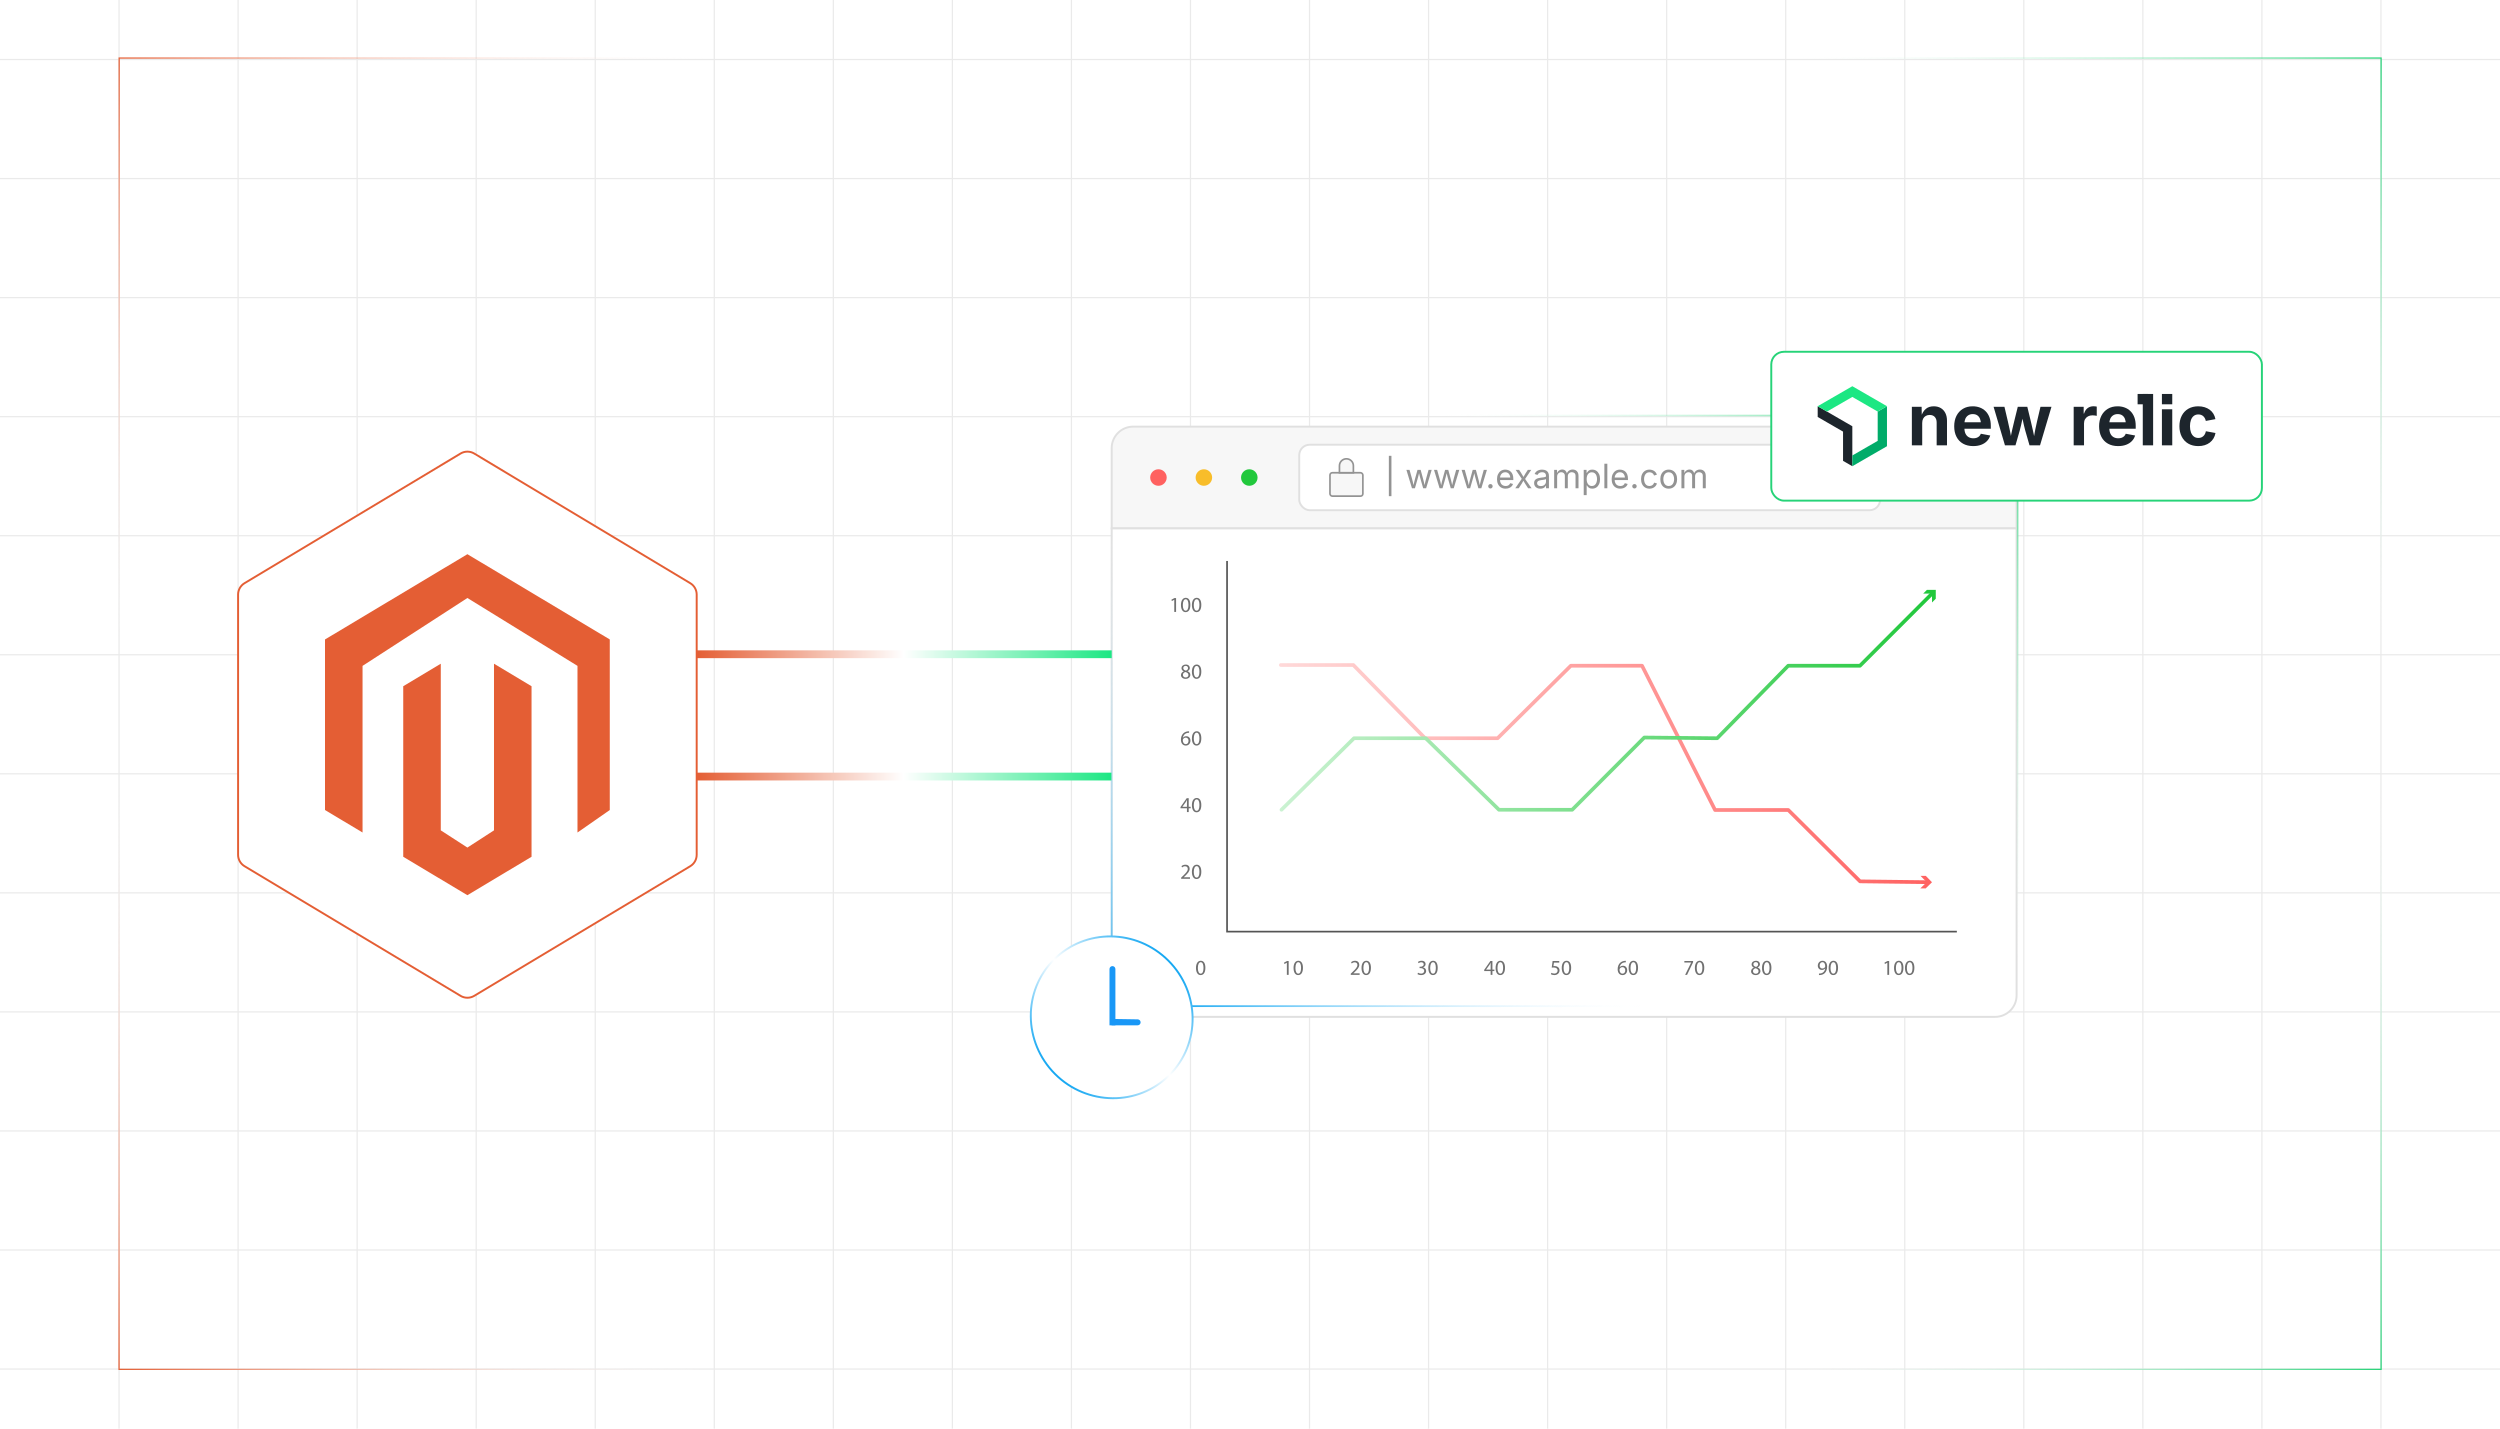 <?xml version="1.0" encoding="UTF-8"?><svg id="Layer_1" xmlns="http://www.w3.org/2000/svg" xmlns:xlink="http://www.w3.org/1999/xlink" viewBox="0 0 350 200"><defs><clipPath id="clippath"><rect x="-325" y="297.055" width="1000" height="400" fill="none" stroke-width="0"/></clipPath><clipPath id="clippath-1"><rect width="350" height="200" fill="none" stroke-width="0"/></clipPath><filter id="drop-shadow-1" filterUnits="userSpaceOnUse"><feOffset dx="0" dy="1.501"/><feGaussianBlur result="blur" stdDeviation="1.201"/><feFlood flood-color="#333" flood-opacity=".09"/><feComposite in2="blur" operator="in"/><feComposite in="SourceGraphic"/></filter><linearGradient id="linear-gradient" x1="179.06" y1="106.804" x2="270.738" y2="106.804" gradientUnits="userSpaceOnUse"><stop offset="0" stop-color="#ffd9d9"/><stop offset="1" stop-color="#ff6160"/></linearGradient><linearGradient id="linear-gradient-2" x1="179.06" y1="121.998" x2="270.738" y2="121.998" xlink:href="#linear-gradient"/><linearGradient id="linear-gradient-3" x1="179.149" y1="96.692" x2="270.827" y2="96.692" gradientUnits="userSpaceOnUse"><stop offset="0" stop-color="#cbf2d2"/><stop offset="1" stop-color="#21c83c"/></linearGradient><linearGradient id="linear-gradient-4" x1="179.149" y1="81.963" x2="270.827" y2="81.963" xlink:href="#linear-gradient-3"/><linearGradient id="linear-gradient-5" x1="140.272" y1="87.722" x2="212.42" y2="159.87" gradientUnits="userSpaceOnUse"><stop offset="0" stop-color="#fff" stop-opacity="0"/><stop offset=".531" stop-color="#14a7f2"/><stop offset="1" stop-color="#fff" stop-opacity="0"/></linearGradient><filter id="drop-shadow-2" filterUnits="userSpaceOnUse"><feOffset dx="0" dy="1.501"/><feGaussianBlur result="blur-2" stdDeviation="1.201"/><feFlood flood-color="#333" flood-opacity=".09"/><feComposite in2="blur-2" operator="in"/><feComposite in="SourceGraphic"/></filter><linearGradient id="linear-gradient-6" x1="467.317" y1="379.426" x2="490.028" y2="379.426" gradientTransform="translate(-323.035 -238.501)" gradientUnits="userSpaceOnUse"><stop offset="0" stop-color="#14a7f2"/><stop offset=".5" stop-color="#fff"/><stop offset="1" stop-color="#14a7f2"/></linearGradient><linearGradient id="linear-gradient-7" x1="386.112" y1="856.949" x2="466.239" y2="937.076" gradientTransform="translate(686.997 974.599) rotate(-180)" gradientUnits="userSpaceOnUse"><stop offset="0" stop-color="#fff" stop-opacity="0"/><stop offset=".531" stop-color="#26d378"/><stop offset="1" stop-color="#fff" stop-opacity="0"/></linearGradient><filter id="drop-shadow-3" filterUnits="userSpaceOnUse"><feOffset dx="0" dy="1.501"/><feGaussianBlur result="blur-3" stdDeviation="1.201"/><feFlood flood-color="#333" flood-opacity=".09"/><feComposite in2="blur-3" operator="in"/><feComposite in="SourceGraphic"/></filter><filter id="drop-shadow-4" filterUnits="userSpaceOnUse"><feOffset dx="0" dy="1.821"/><feGaussianBlur result="blur-4" stdDeviation="1.457"/><feFlood flood-color="#333" flood-opacity=".09"/><feComposite in2="blur-4" operator="in"/><feComposite in="SourceGraphic"/></filter><linearGradient id="linear-gradient-8" x1="97.536" y1="91.595" x2="155.638" y2="91.595" gradientUnits="userSpaceOnUse"><stop offset="0" stop-color="#e45e34"/><stop offset=".499" stop-color="#fff"/><stop offset="1" stop-color="#1ce783"/></linearGradient><linearGradient id="linear-gradient-9" x1="97.497" y1="108.718" x2="155.599" y2="108.718" xlink:href="#linear-gradient-8"/><linearGradient id="linear-gradient-10" x1="-4.232" y1="129.188" x2="79.189" y2="212.609" gradientUnits="userSpaceOnUse"><stop offset="0" stop-color="#fff" stop-opacity="0"/><stop offset=".5" stop-color="#e45e34"/><stop offset="1" stop-color="#fff" stop-opacity="0"/></linearGradient><linearGradient id="linear-gradient-11" x1="-564.693" y1="156.047" x2="-481.272" y2="239.468" gradientTransform="translate(235.253 551.919) rotate(90)" xlink:href="#linear-gradient-10"/><linearGradient id="linear-gradient-12" x1="256.845" y1="1018.7" x2="340.266" y2="1102.121" gradientTransform="translate(611.099 1089.348) rotate(-180)" gradientUnits="userSpaceOnUse"><stop offset="0" stop-color="#fff" stop-opacity="0"/><stop offset=".5" stop-color="#26d378"/><stop offset="1" stop-color="#fff" stop-opacity="0"/></linearGradient><linearGradient id="linear-gradient-13" x1="570.735" y1="171.147" x2="654.156" y2="254.568" gradientTransform="translate(99.686 783.344) rotate(-90)" xlink:href="#linear-gradient-12"/></defs><g clip-path="url(#clippath)"><line x1="-325" y1="187.531" x2="675" y2="187.531" fill="none" stroke="#eaeaea" stroke-miterlimit="10" stroke-width=".5"/><line x1="-325" y1="139.912" x2="675" y2="139.912" fill="none" stroke="#eaeaea" stroke-miterlimit="10" stroke-width=".5"/><line x1="-325" y1="92.293" x2="675" y2="92.293" fill="none" stroke="#eaeaea" stroke-miterlimit="10" stroke-width=".5"/><line x1="-325" y1="44.674" x2="675" y2="44.674" fill="none" stroke="#eaeaea" stroke-miterlimit="10" stroke-width=".5"/><line x1="341.667" y1="-2.945" x2="341.667" y2="997.055" fill="none" stroke="#eaeaea" stroke-miterlimit="10" stroke-width=".5"/><line x1="294.048" y1="-2.945" x2="294.048" y2="997.055" fill="none" stroke="#eaeaea" stroke-miterlimit="10" stroke-width=".5"/><line x1="246.429" y1="-2.945" x2="246.429" y2="997.055" fill="none" stroke="#eaeaea" stroke-miterlimit="10" stroke-width=".5"/><line x1="198.81" y1="-2.945" x2="198.81" y2="997.055" fill="none" stroke="#eaeaea" stroke-miterlimit="10" stroke-width=".5"/><line x1="151.19" y1="-2.945" x2="151.19" y2="997.055" fill="none" stroke="#eaeaea" stroke-miterlimit="10" stroke-width=".5"/><line x1="103.571" y1="-2.945" x2="103.571" y2="997.055" fill="none" stroke="#eaeaea" stroke-miterlimit="10" stroke-width=".5"/><line x1="55.952" y1="-2.945" x2="55.952" y2="997.055" fill="none" stroke="#eaeaea" stroke-miterlimit="10" stroke-width=".5"/><line x1="8.333" y1="-2.945" x2="8.333" y2="997.055" fill="none" stroke="#eaeaea" stroke-miterlimit="10" stroke-width=".5"/></g><g clip-path="url(#clippath-1)"><line y1="191.667" x2="350" y2="191.667" fill="none" stroke="#eaeaea" stroke-miterlimit="10" stroke-width=".175"/><line y1="175" x2="350" y2="175" fill="none" stroke="#eaeaea" stroke-miterlimit="10" stroke-width=".175"/><line y1="158.333" x2="350" y2="158.333" fill="none" stroke="#eaeaea" stroke-miterlimit="10" stroke-width=".175"/><line y1="141.667" x2="350" y2="141.667" fill="none" stroke="#eaeaea" stroke-miterlimit="10" stroke-width=".175"/><line y1="125" x2="350" y2="125" fill="none" stroke="#eaeaea" stroke-miterlimit="10" stroke-width=".175"/><line y1="108.333" x2="350" y2="108.333" fill="none" stroke="#eaeaea" stroke-miterlimit="10" stroke-width=".175"/><line y1="91.667" x2="350" y2="91.667" fill="none" stroke="#eaeaea" stroke-miterlimit="10" stroke-width=".175"/><line y1="75" x2="350" y2="75" fill="none" stroke="#eaeaea" stroke-miterlimit="10" stroke-width=".175"/><line y1="58.333" x2="350" y2="58.333" fill="none" stroke="#eaeaea" stroke-miterlimit="10" stroke-width=".175"/><line y1="41.667" x2="350" y2="41.667" fill="none" stroke="#eaeaea" stroke-miterlimit="10" stroke-width=".175"/><line y1="25" x2="350" y2="25" fill="none" stroke="#eaeaea" stroke-miterlimit="10" stroke-width=".175"/><line y1="8.333" x2="350" y2="8.333" fill="none" stroke="#eaeaea" stroke-miterlimit="10" stroke-width=".175"/><line x1="333.333" y1="-75" x2="333.333" y2="275" fill="none" stroke="#eaeaea" stroke-miterlimit="10" stroke-width=".175"/><line x1="316.667" y1="-75" x2="316.667" y2="275" fill="none" stroke="#eaeaea" stroke-miterlimit="10" stroke-width=".175"/><line x1="300" y1="-75" x2="300" y2="275" fill="none" stroke="#eaeaea" stroke-miterlimit="10" stroke-width=".175"/><line x1="283.333" y1="-75" x2="283.333" y2="275" fill="none" stroke="#eaeaea" stroke-miterlimit="10" stroke-width=".175"/><line x1="266.667" y1="-75" x2="266.667" y2="275" fill="none" stroke="#eaeaea" stroke-miterlimit="10" stroke-width=".175"/><line x1="250" y1="-75" x2="250" y2="275" fill="none" stroke="#eaeaea" stroke-miterlimit="10" stroke-width=".175"/><line x1="233.333" y1="-75" x2="233.333" y2="275" fill="none" stroke="#eaeaea" stroke-miterlimit="10" stroke-width=".175"/><line x1="216.667" y1="-75" x2="216.667" y2="275" fill="none" stroke="#eaeaea" stroke-miterlimit="10" stroke-width=".175"/><line x1="200" y1="-75" x2="200" y2="275" fill="none" stroke="#eaeaea" stroke-miterlimit="10" stroke-width=".175"/><line x1="183.333" y1="-75" x2="183.333" y2="275" fill="none" stroke="#eaeaea" stroke-miterlimit="10" stroke-width=".175"/><line x1="166.667" y1="-75" x2="166.667" y2="275" fill="none" stroke="#eaeaea" stroke-miterlimit="10" stroke-width=".175"/><line x1="150" y1="-75" x2="150" y2="275" fill="none" stroke="#eaeaea" stroke-miterlimit="10" stroke-width=".175"/><line x1="133.333" y1="-75" x2="133.333" y2="275" fill="none" stroke="#eaeaea" stroke-miterlimit="10" stroke-width=".175"/><line x1="116.667" y1="-75" x2="116.667" y2="275" fill="none" stroke="#eaeaea" stroke-miterlimit="10" stroke-width=".175"/><line x1="100" y1="-75" x2="100" y2="275" fill="none" stroke="#eaeaea" stroke-miterlimit="10" stroke-width=".175"/><line x1="83.333" y1="-75" x2="83.333" y2="275" fill="none" stroke="#eaeaea" stroke-miterlimit="10" stroke-width=".175"/><line x1="66.667" y1="-75" x2="66.667" y2="275" fill="none" stroke="#eaeaea" stroke-miterlimit="10" stroke-width=".175"/><line x1="50" y1="-75" x2="50" y2="275" fill="none" stroke="#eaeaea" stroke-miterlimit="10" stroke-width=".175"/><line x1="33.333" y1="-75" x2="33.333" y2="275" fill="none" stroke="#eaeaea" stroke-miterlimit="10" stroke-width=".175"/><line x1="16.667" y1="-75" x2="16.667" y2="275" fill="none" stroke="#eaeaea" stroke-miterlimit="10" stroke-width=".175"/></g><g filter="url(#drop-shadow-1)"><path d="M282.322,61.237c0-1.662-1.348-3.01-3.01-3.01h-120.665c-1.662,0-3.01,1.347-3.01,3.01v11.243h126.685v-11.243Z" fill="#f7f7f7" stroke="#e0e0e0" stroke-miterlimit="10" stroke-width=".273"/><path d="M155.638,72.479v65.371c0,1.662,1.347,3.01,3.01,3.01h120.665c1.662,0,3.01-1.347,3.01-3.01v-65.371h-126.685Z" fill="#fff" stroke="#e0e0e0" stroke-miterlimit="10" stroke-width=".273"/><circle cx="162.182" cy="65.353" r="1.156" fill="#ff6160" stroke-width="0"/><circle cx="168.543" cy="65.353" r="1.156" fill="#f8bd2a" stroke-width="0"/><circle cx="174.903" cy="65.353" r="1.156" fill="#21c83c" stroke-width="0"/><rect x="181.891" y="60.76" width="81.322" height="9.169" rx="1.469" ry="1.469" fill="#fff" stroke="#e0e0e0" stroke-miterlimit="10" stroke-width=".273"/><path d="M194.8,62.313v5.65h-.361v-5.65h.361Z" fill="#939393" stroke-width="0"/><path d="M197.676,66.856l-.782-2.578h.44l.314,1.125c.043.154.089.328.138.522.05.195.098.415.146.661h-.071c.046-.235.093-.45.141-.646s.094-.375.139-.538l.309-1.125h.442l.305,1.125c.043.159.088.335.135.529.047.195.094.413.14.654h-.073c.049-.238.098-.455.146-.649.048-.194.095-.373.139-.534l.314-1.125h.44l-.782,2.578h-.413l-.334-1.167c-.034-.118-.067-.239-.1-.362s-.063-.249-.094-.378c-.031-.129-.062-.261-.095-.395h.092c-.03.132-.062.264-.093.394-.032.13-.063.257-.096.381-.033.125-.065.245-.1.36l-.334,1.167h-.413Z" fill="#939393" stroke-width="0"/><path d="M201.541,66.856l-.782-2.578h.44l.314,1.125c.043.154.089.328.138.522.05.195.098.415.146.661h-.071c.046-.235.093-.45.141-.646s.094-.375.139-.538l.309-1.125h.442l.305,1.125c.043.159.088.335.135.529.047.195.094.413.14.654h-.073c.049-.238.098-.455.146-.649.048-.194.095-.373.139-.534l.314-1.125h.44l-.782,2.578h-.413l-.334-1.167c-.034-.118-.067-.239-.1-.362s-.063-.249-.094-.378c-.031-.129-.062-.261-.095-.395h.092c-.03.132-.062.264-.093.394-.032.13-.063.257-.096.381-.033.125-.065.245-.1.36l-.334,1.167h-.413Z" fill="#939393" stroke-width="0"/><path d="M205.406,66.856l-.782-2.578h.44l.314,1.125c.043.154.089.328.138.522.05.195.098.415.146.661h-.071c.046-.235.093-.45.141-.646s.094-.375.139-.538l.309-1.125h.442l.305,1.125c.043.159.088.335.135.529.047.195.094.413.14.654h-.073c.049-.238.098-.455.146-.649.048-.194.095-.373.139-.534l.314-1.125h.44l-.782,2.578h-.413l-.334-1.167c-.034-.118-.067-.239-.1-.362s-.063-.249-.094-.378c-.031-.129-.062-.261-.095-.395h.092c-.03.132-.062.264-.093.394-.032.13-.063.257-.096.381-.033.125-.065.245-.1.36l-.334,1.167h-.413Z" fill="#939393" stroke-width="0"/><path d="M208.661,66.886c-.087,0-.16-.03-.221-.091-.061-.061-.091-.134-.091-.22,0-.086.03-.16.091-.22.061-.061.134-.091.221-.091.086,0,.159.03.22.091.061.061.091.134.091.22,0,.086-.03.159-.091.22-.061.061-.134.091-.22.091Z" fill="#939393" stroke-width="0"/><path d="M210.789,66.912c-.249,0-.464-.055-.645-.166-.181-.11-.319-.265-.417-.463s-.146-.43-.146-.694c0-.264.047-.497.143-.699.096-.201.23-.359.404-.473.175-.114.379-.17.612-.17.138,0,.272.022.405.068s.254.118.362.219c.108.101.194.233.259.397s.098.366.098.604v.173h-2.002v-.351h1.777l-.193.129c0-.169-.026-.32-.079-.451-.054-.131-.132-.234-.236-.309-.105-.074-.235-.112-.391-.112s-.288.038-.398.114-.195.175-.254.297c-.059.123-.088.253-.088.394v.233c0,.19.033.352.1.485.066.133.158.233.278.302.118.069.257.103.413.103.102,0,.194-.015.277-.044s.154-.073.214-.133c.061-.059.106-.132.139-.22l.401.111c-.04.129-.107.243-.203.341-.095.099-.213.175-.354.23-.141.056-.3.083-.477.083Z" fill="#939393" stroke-width="0"/><path d="M212.138,66.856l1.018-1.483-.002.318-.962-1.414h.484l.32.5c.083.129.155.25.216.362s.123.221.188.325h-.217c.066-.104.127-.213.182-.325s.124-.233.208-.362l.328-.5h.475l-.966,1.432v-.307l1.008,1.453h-.482l-.378-.579c-.082-.126-.152-.244-.211-.352-.06-.108-.12-.212-.184-.312h.219c-.062.1-.121.204-.175.312s-.122.226-.205.352l-.383.579h-.48Z" fill="#939393" stroke-width="0"/><path d="M215.652,66.917c-.163,0-.311-.031-.443-.092-.134-.062-.239-.151-.317-.27-.078-.118-.117-.262-.117-.431,0-.147.028-.268.087-.36s.137-.165.234-.218.206-.093.324-.119c.118-.026.237-.047.357-.062.153-.02.279-.035.376-.046s.168-.029.216-.056c.047-.026.07-.07.07-.134v-.014c0-.107-.021-.199-.061-.273-.04-.074-.1-.132-.18-.171-.08-.04-.18-.06-.3-.06-.123,0-.229.019-.316.058-.087.039-.158.086-.213.144s-.096.117-.123.176l-.399-.131c.066-.157.155-.279.268-.368s.236-.151.371-.188c.136-.037.27-.055.401-.055.086,0,.185.01.294.031.11.021.216.062.318.124s.187.152.254.273c.066.121.101.282.101.483v1.7h-.408v-.351h-.028c-.029.06-.076.122-.141.186-.064.064-.148.117-.251.161-.104.043-.228.064-.374.064ZM215.724,66.55c.154,0,.284-.03.391-.09.105-.06.187-.138.242-.234.055-.096.083-.196.083-.301v-.357c-.018.02-.055.038-.111.054s-.122.03-.194.042c-.073.012-.145.023-.213.031s-.122.015-.162.02c-.1.012-.193.034-.28.063s-.156.074-.209.131c-.052.058-.078.136-.078.234,0,.089.023.164.069.224s.109.105.188.136c.08.031.172.046.274.046Z" fill="#939393" stroke-width="0"/><path d="M217.583,66.856v-2.578h.403l.003.576h-.032c.035-.14.091-.255.167-.347.076-.092.165-.161.268-.207.103-.046.209-.069.319-.069.188,0,.339.058.455.173.116.116.191.267.226.455h-.056c.03-.129.087-.241.168-.334.082-.094.181-.166.297-.217s.242-.076.379-.076c.149,0,.285.032.408.097.123.064.221.162.294.292.073.131.109.296.109.496v1.739h-.415v-1.728c0-.186-.052-.319-.156-.399-.104-.08-.227-.12-.364-.12-.115,0-.215.024-.299.073-.084.048-.148.115-.194.199-.045.084-.067.182-.067.291v1.684h-.415v-1.769c0-.143-.048-.258-.144-.346-.095-.088-.216-.131-.361-.131-.101,0-.194.023-.283.07-.088.047-.159.116-.213.208s-.081.207-.081.344v1.624h-.415Z" fill="#939393" stroke-width="0"/><path d="M221.72,67.82v-3.542h.401v.413h.046c.029-.046.07-.104.122-.174.053-.07.128-.132.227-.188.099-.056.231-.083.398-.083.216,0,.405.054.569.161.163.108.292.261.385.46.093.199.14.435.14.707,0,.273-.046.51-.139.71-.092.2-.22.354-.384.463s-.354.164-.568.164c-.163,0-.295-.028-.395-.084s-.177-.12-.23-.191-.096-.131-.125-.179h-.032v1.363h-.415ZM222.854,66.541c.161,0,.296-.043.404-.13s.19-.204.245-.351c.055-.146.082-.31.082-.49,0-.179-.027-.339-.081-.483-.054-.144-.135-.258-.243-.342s-.244-.127-.407-.127c-.158,0-.291.04-.399.12-.107.08-.188.191-.243.333s-.082.309-.082.5c0,.19.028.359.083.505.056.146.138.26.246.342.108.083.24.124.396.124Z" fill="#939393" stroke-width="0"/><path d="M225.027,63.42v3.436h-.415v-3.436h.415Z" fill="#939393" stroke-width="0"/><path d="M226.84,66.912c-.249,0-.464-.055-.645-.166-.181-.11-.319-.265-.417-.463s-.146-.43-.146-.694c0-.264.047-.497.143-.699.096-.201.23-.359.404-.473.175-.114.379-.17.612-.17.138,0,.272.022.405.068s.254.118.362.219c.108.101.194.233.259.397s.098.366.098.604v.173h-2.002v-.351h1.777l-.193.129c0-.169-.026-.32-.079-.451-.054-.131-.132-.234-.236-.309-.105-.074-.235-.112-.391-.112s-.288.038-.398.114-.195.175-.254.297c-.059.123-.088.253-.088.394v.233c0,.19.033.352.1.485.066.133.158.233.278.302.118.069.257.103.413.103.102,0,.194-.015.277-.044s.154-.073.214-.133c.061-.059.106-.132.139-.22l.401.111c-.04.129-.107.243-.203.341-.095.099-.213.175-.354.23-.141.056-.3.083-.477.083Z" fill="#939393" stroke-width="0"/><path d="M228.826,66.886c-.087,0-.16-.03-.221-.091-.061-.061-.091-.134-.091-.22,0-.086.03-.16.091-.22.061-.061.134-.091.221-.091.086,0,.159.03.22.091.061.061.091.134.091.22,0,.086-.03.159-.091.22-.061.061-.134.091-.22.091Z" fill="#939393" stroke-width="0"/><path d="M230.92,66.912c-.234,0-.438-.055-.615-.166-.176-.11-.313-.266-.411-.466-.099-.2-.147-.432-.147-.696,0-.269.049-.504.147-.705.098-.201.235-.356.411-.467.177-.111.381-.166.615-.166.124,0,.242.016.353.048s.212.079.303.139c.092.061.171.136.237.224.065.088.116.188.151.301l-.398.113c-.019-.066-.047-.126-.086-.182-.038-.055-.085-.103-.139-.144-.055-.041-.117-.072-.188-.095-.07-.022-.148-.033-.232-.033-.173,0-.314.045-.425.135s-.193.208-.247.354-.08.305-.08.478c0,.169.026.326.08.472.054.145.137.262.247.352s.252.134.425.134c.086,0,.165-.012.237-.035s.137-.056.192-.098c.056-.042.104-.092.142-.151.039-.059.067-.122.086-.191l.396.113c-.034.116-.084.218-.151.308-.066.09-.146.167-.238.23-.093.064-.194.112-.307.146-.112.033-.231.049-.357.049Z" fill="#939393" stroke-width="0"/><path d="M233.618,66.912c-.234,0-.438-.055-.615-.166-.176-.11-.313-.266-.411-.466-.099-.2-.147-.432-.147-.696,0-.269.049-.504.147-.705.098-.201.235-.356.411-.467.177-.111.381-.166.615-.166s.44.055.617.166c.178.11.314.266.413.467s.147.436.147.705c0,.264-.049.497-.147.696-.099.2-.235.355-.413.466-.177.111-.383.166-.617.166ZM233.618,66.541c.174,0,.316-.044.429-.134s.195-.207.249-.352c.054-.146.081-.303.081-.472,0-.171-.027-.33-.081-.476-.054-.147-.137-.266-.249-.355s-.255-.135-.429-.135c-.173,0-.314.045-.425.135s-.193.208-.247.354-.08.305-.08.478c0,.169.026.326.08.472.054.145.137.262.247.352s.252.134.425.134Z" fill="#939393" stroke-width="0"/><path d="M235.4,66.856v-2.578h.403l.003.576h-.032c.035-.14.091-.255.167-.347.076-.092.165-.161.268-.207.103-.046.209-.069.319-.069.188,0,.339.058.455.173.116.116.191.267.226.455h-.056c.03-.129.087-.241.168-.334.082-.094.181-.166.297-.217s.242-.076.379-.076c.149,0,.285.032.408.097.123.064.221.162.294.292.073.131.109.296.109.496v1.739h-.415v-1.728c0-.186-.052-.319-.156-.399-.104-.08-.227-.12-.364-.12-.115,0-.215.024-.299.073-.084.048-.148.115-.194.199-.045.084-.067.182-.067.291v1.684h-.415v-1.769c0-.143-.048-.258-.144-.346-.095-.088-.216-.131-.361-.131-.101,0-.194.023-.283.07-.088.047-.159.116-.213.208s-.081.207-.081.344v1.624h-.415Z" fill="#939393" stroke-width="0"/><rect x="186.197" y="64.683" width="4.605" height="3.275" rx=".327" ry=".327" fill="#f7f7f7" stroke="#939393" stroke-miterlimit="10" stroke-width=".236"/><path d="M188.499,62.732h0c.538,0,.975.437.975.975v.975h-1.951v-.975c0-.538.437-.975.975-.975Z" fill="#f7f7f7" stroke="#939393" stroke-miterlimit="10" stroke-width=".236"/><path d="M165.359,121.529v-.161l.206-.2c.496-.472.72-.723.723-1.015,0-.197-.096-.379-.385-.379-.176,0-.323.089-.412.164l-.084-.185c.135-.114.326-.197.55-.197.418,0,.594.287.594.565,0,.358-.26.648-.669,1.042l-.155.143v.006h.872v.218h-1.24ZM168.183,120.538c0,.66-.245,1.025-.675,1.025-.379,0-.636-.355-.642-.998,0-.651.281-1.01.675-1.01.409,0,.642.365.642.983ZM167.129,120.568c0,.505.155.791.394.791.269,0,.397-.313.397-.81,0-.478-.123-.791-.394-.791-.23,0-.397.281-.397.81Z" fill="#707070" stroke-width="0"/><path d="M166.172,112.189v-.529h-.902v-.173l.866-1.24h.284v1.207h.272v.206h-.272v.529h-.248ZM166.172,111.454v-.648c0-.101.003-.203.009-.305h-.009c-.059.113-.107.197-.161.287l-.475.66v.006h.636ZM168.183,111.197c0,.66-.245,1.025-.675,1.025-.379,0-.636-.355-.642-.998,0-.651.281-1.01.675-1.01.409,0,.642.365.642.983ZM167.129,111.227c0,.505.155.791.394.791.269,0,.397-.313.397-.81,0-.478-.123-.791-.394-.791-.23,0-.397.281-.397.81Z" fill="#707070" stroke-width="0"/><path d="M166.468,101.091c-.054-.003-.123,0-.197.012-.412.069-.63.371-.675.69h.009c.093-.123.254-.224.469-.224.344,0,.586.248.586.627,0,.355-.242.684-.645.684-.416,0-.687-.323-.687-.828,0-.382.137-.684.329-.875.161-.158.377-.257.621-.287.078-.012.143-.015.191-.015v.215ZM166.393,102.212c0-.278-.158-.445-.4-.445-.158,0-.305.098-.376.239-.018.03-.03.069-.03.116.006.32.152.556.427.556.227,0,.379-.188.379-.466ZM168.183,101.856c0,.66-.245,1.025-.675,1.025-.379,0-.636-.355-.642-.998,0-.651.281-1.01.675-1.01.409,0,.642.365.642.983ZM167.129,101.886c0,.505.155.791.394.791.269,0,.397-.313.397-.81,0-.478-.123-.791-.394-.791-.23,0-.397.281-.397.81Z" fill="#707070" stroke-width="0"/><path d="M165.336,93.014c0-.245.146-.418.385-.52l-.003-.009c-.215-.101-.308-.269-.308-.436,0-.308.26-.517.6-.517.377,0,.565.236.565.478,0,.164-.081.34-.32.454v.009c.242.096.391.266.391.502,0,.337-.29.564-.66.564-.406,0-.651-.242-.651-.526ZM166.381,93.002c0-.236-.165-.35-.427-.424-.227.066-.35.215-.35.4-.009.197.14.37.388.37.236,0,.389-.146.389-.347ZM165.658,92.031c0,.194.146.299.37.359.167-.057.296-.176.296-.352,0-.155-.093-.317-.329-.317-.218,0-.338.143-.338.31ZM168.183,92.515c0,.66-.245,1.025-.675,1.025-.379,0-.636-.355-.642-.998,0-.651.281-1.01.675-1.01.409,0,.642.365.642.983ZM167.129,92.545c0,.505.155.791.394.791.269,0,.397-.313.397-.81,0-.478-.123-.791-.394-.791-.23,0-.397.281-.397.81Z" fill="#707070" stroke-width="0"/><path d="M164.396,82.47h-.006l-.337.182-.051-.2.424-.227h.224v1.942h-.254v-1.697ZM166.65,83.175c0,.66-.245,1.025-.675,1.025-.379,0-.636-.355-.642-.998,0-.651.281-1.01.675-1.01.409,0,.642.365.642.983ZM165.595,83.205c0,.505.155.791.394.791.269,0,.397-.313.397-.81,0-.478-.123-.791-.394-.791-.23,0-.397.281-.397.81ZM168.183,83.175c0,.66-.245,1.025-.675,1.025-.379,0-.636-.355-.642-.998,0-.651.281-1.01.675-1.01.409,0,.642.365.642.983ZM167.129,83.205c0,.505.155.791.394.791.269,0,.397-.313.397-.81,0-.478-.123-.791-.394-.791-.23,0-.397.281-.397.81Z" fill="#707070" stroke-width="0"/><path d="M168.753,133.988c0,.66-.245,1.025-.675,1.025-.379,0-.636-.355-.642-.998,0-.652.281-1.01.675-1.01.409,0,.642.364.642.983ZM167.699,134.018c0,.505.155.792.394.792.269,0,.397-.314.397-.81,0-.478-.123-.792-.394-.792-.23,0-.397.281-.397.81Z" fill="#707070" stroke-width="0"/><path d="M180.16,133.283h-.006l-.337.182-.051-.2.424-.227h.224v1.942h-.254v-1.697ZM182.413,133.988c0,.66-.245,1.025-.675,1.025-.38,0-.636-.355-.642-.998,0-.652.281-1.01.675-1.01.409,0,.642.364.642.983ZM181.359,134.018c0,.505.156.792.394.792.269,0,.397-.314.397-.81,0-.478-.123-.792-.394-.792-.23,0-.397.281-.397.81Z" fill="#707070" stroke-width="0"/><path d="M189.106,134.98v-.161l.206-.2c.496-.472.72-.723.723-1.016,0-.197-.096-.379-.385-.379-.177,0-.323.09-.412.164l-.084-.185c.135-.113.326-.197.55-.197.418,0,.594.287.594.565,0,.358-.26.648-.669,1.042l-.155.144v.006h.872v.218h-1.24ZM191.93,133.988c0,.66-.245,1.025-.675,1.025-.379,0-.636-.355-.642-.998,0-.652.281-1.01.675-1.01.409,0,.642.364.642.983ZM190.876,134.018c0,.505.155.792.394.792.269,0,.397-.314.397-.81,0-.478-.123-.792-.394-.792-.23,0-.397.281-.397.81Z" fill="#707070" stroke-width="0"/><path d="M198.519,134.679c.075.047.248.122.43.122.338,0,.442-.215.439-.376-.003-.272-.248-.389-.502-.389h-.146v-.197h.146c.191,0,.433-.098.433-.328,0-.155-.099-.293-.341-.293-.155,0-.305.069-.388.128l-.069-.191c.101-.075.298-.15.508-.15.382,0,.556.227.556.463,0,.2-.119.37-.358.457v.006c.239.048.433.227.433.499,0,.311-.242.582-.708.582-.218,0-.409-.069-.505-.131l.072-.203ZM201.279,133.988c0,.66-.245,1.025-.675,1.025-.379,0-.636-.355-.642-.998,0-.652.281-1.01.675-1.01.409,0,.642.364.642.983ZM200.225,134.018c0,.505.155.792.394.792.269,0,.397-.314.397-.81,0-.478-.123-.792-.394-.792-.23,0-.397.281-.397.81Z" fill="#707070" stroke-width="0"/><path d="M208.69,134.98v-.529h-.902v-.173l.866-1.24h.284v1.207h.272v.206h-.272v.529h-.248ZM208.69,134.245v-.648c0-.102.003-.204.009-.305h-.009c-.059.114-.107.197-.161.287l-.475.66v.006h.636ZM210.701,133.988c0,.66-.245,1.025-.675,1.025-.379,0-.636-.355-.642-.998,0-.652.281-1.01.675-1.01.409,0,.642.364.642.983ZM209.646,134.018c0,.505.155.792.394.792.269,0,.397-.314.397-.81,0-.478-.123-.792-.394-.792-.23,0-.397.281-.397.81Z" fill="#707070" stroke-width="0"/><path d="M218.296,133.259h-.741l-.075.499c.045-.007.086-.012.158-.012.149,0,.299.033.418.105.153.086.278.254.278.498,0,.379-.302.663-.723.663-.212,0-.391-.06-.484-.12l.066-.2c.081.048.239.107.415.107.248,0,.46-.161.46-.421-.003-.251-.17-.43-.559-.43-.111,0-.197.012-.269.02l.125-.932h.929v.221ZM219.961,133.988c0,.66-.245,1.025-.675,1.025-.379,0-.636-.355-.642-.998,0-.652.281-1.01.675-1.01.409,0,.642.364.642.983ZM218.906,134.018c0,.505.155.792.394.792.269,0,.397-.314.397-.81,0-.478-.123-.792-.394-.792-.23,0-.397.281-.397.81Z" fill="#707070" stroke-width="0"/><path d="M227.611,133.224c-.054-.003-.123,0-.197.012-.412.069-.631.371-.675.69h.009c.093-.123.254-.224.469-.224.344,0,.586.248.586.628,0,.355-.242.684-.645.684-.415,0-.687-.323-.687-.828,0-.382.138-.684.329-.875.161-.158.377-.257.621-.287.078-.012.143-.015.191-.015v.215ZM227.536,134.344c0-.278-.158-.445-.4-.445-.158,0-.305.098-.376.239-.018.03-.03.069-.03.116.006.32.152.556.427.556.227,0,.38-.188.38-.466ZM229.326,133.988c0,.66-.245,1.025-.675,1.025-.379,0-.636-.355-.642-.998,0-.652.281-1.01.675-1.01.409,0,.642.364.642.983ZM228.271,134.018c0,.505.155.792.394.792.269,0,.397-.314.397-.81,0-.478-.123-.792-.394-.792-.23,0-.397.281-.397.81Z" fill="#707070" stroke-width="0"/><path d="M237.035,133.038v.174l-.845,1.768h-.272l.842-1.718v-.006h-.95v-.218h1.225ZM238.598,133.988c0,.66-.245,1.025-.675,1.025-.38,0-.636-.355-.642-.998,0-.652.281-1.01.675-1.01.409,0,.642.364.642.983ZM237.543,134.018c0,.505.155.792.394.792.269,0,.397-.314.397-.81,0-.478-.123-.792-.394-.792-.23,0-.397.281-.397.81Z" fill="#707070" stroke-width="0"/><path d="M245.151,134.487c0-.245.146-.419.385-.52l-.003-.009c-.215-.101-.308-.269-.308-.436,0-.307.26-.517.6-.517.377,0,.565.236.565.478,0,.164-.081.341-.32.454v.009c.242.096.391.266.391.501,0,.338-.29.565-.66.565-.406,0-.651-.242-.651-.525ZM246.196,134.475c0-.236-.165-.35-.427-.424-.227.066-.35.215-.35.4-.009.198.14.371.388.371.236,0,.389-.147.389-.347ZM245.473,133.505c0,.194.146.298.37.358.167-.057.296-.177.296-.352,0-.155-.093-.317-.329-.317-.218,0-.337.143-.337.311ZM247.998,133.988c0,.66-.245,1.025-.675,1.025-.379,0-.636-.355-.642-.998,0-.652.281-1.01.675-1.01.409,0,.642.364.642.983ZM246.944,134.018c0,.505.155.792.394.792.269,0,.397-.314.397-.81,0-.478-.123-.792-.394-.792-.23,0-.397.281-.397.81Z" fill="#707070" stroke-width="0"/><path d="M254.656,134.795c.057.006.123,0,.212-.009.153-.021.296-.084.407-.188.128-.117.221-.287.257-.517h-.009c-.107.131-.263.209-.457.209-.35,0-.574-.263-.574-.594,0-.368.266-.69.663-.69.397,0,.643.323.643.819,0,.427-.143.726-.335.911-.15.147-.356.236-.565.26-.096.015-.179.018-.242.015v-.215ZM254.751,133.677c0,.242.146.412.373.412.177,0,.314-.087.382-.203.015-.024.024-.054.024-.096,0-.332-.123-.586-.397-.586-.224,0-.382.198-.382.472ZM257.327,133.988c0,.66-.245,1.025-.675,1.025-.379,0-.636-.355-.642-.998,0-.652.281-1.01.675-1.01.409,0,.642.364.642.983ZM256.272,134.018c0,.505.155.792.394.792.269,0,.397-.314.397-.81,0-.478-.123-.792-.394-.792-.23,0-.397.281-.397.81Z" fill="#707070" stroke-width="0"/><path d="M264.226,133.283h-.006l-.337.182-.051-.2.424-.227h.224v1.942h-.254v-1.697ZM266.48,133.988c0,.66-.245,1.025-.675,1.025-.38,0-.636-.355-.642-.998,0-.652.281-1.01.675-1.01.409,0,.642.364.642.983ZM265.425,134.018c0,.505.156.792.394.792.269,0,.397-.314.397-.81,0-.478-.123-.792-.394-.792-.23,0-.397.281-.397.81ZM268.013,133.988c0,.66-.245,1.025-.675,1.025-.379,0-.636-.355-.642-.998,0-.652.281-1.01.675-1.01.409,0,.642.364.642.983ZM266.959,134.018c0,.505.155.792.394.792.269,0,.397-.314.397-.81,0-.478-.123-.792-.394-.792-.23,0-.397.281-.397.81Z" fill="#707070" stroke-width="0"/><polyline points="179.319 91.602 189.468 91.602 199.515 101.853 209.664 101.853 219.914 91.704 229.886 91.704 240.11 111.9 250.36 111.9 260.407 121.889 269.888 122.006" fill="none" stroke="url(#linear-gradient)" stroke-linecap="round" stroke-linejoin="round" stroke-width=".518"/><polygon points="268.846 122.871 269.735 122.004 268.867 121.116 269.612 121.125 270.479 122.013 269.591 122.88 268.846 122.871" fill="url(#linear-gradient-2)" stroke-width="0"/><polyline points="179.408 111.864 189.557 101.853 199.604 101.853 209.854 111.865 220.105 111.865 230.201 101.751 240.402 101.853 250.348 91.704 260.393 91.704 270.568 81.52" fill="none" stroke="url(#linear-gradient-3)" stroke-linecap="round" stroke-linejoin="round" stroke-width=".518"/><polygon points="270.482 82.847 270.482 81.606 269.241 81.607 269.768 81.08 271.009 81.079 271.009 82.32 270.482 82.847" fill="url(#linear-gradient-4)" stroke-width="0"/><polyline points="273.958 128.926 171.787 128.926 171.787 77.035" fill="none" stroke="#545454" stroke-miterlimit="10" stroke-width=".238"/></g><polyline points="231.306 140.86 155.638 140.86 155.638 72.479" fill="none" stroke="url(#linear-gradient-5)" stroke-miterlimit="10" stroke-width=".248"/><g filter="url(#drop-shadow-2)"><ellipse cx="155.638" cy="140.925" rx="11.219" ry="11.432" transform="translate(-54.064 151.328) rotate(-45)" fill="#fff" stroke="url(#linear-gradient-6)" stroke-miterlimit="10" stroke-width=".273"/><path d="M155.742,133.752h0c.228,0,.414.185.414.414v7.88h-.828v-7.88c0-.228.185-.414.414-.414Z" fill="#1997f6" stroke-width="0"/><path d="M155.617,142.045l.021-.897,3.638.06c.228.004.412.19.412.418h0c0,.231-.187.418-.418.418h-3.651Z" fill="#1997f6" stroke-width="0"/></g><polyline points="200.225 58.169 282.471 58.169 282.471 135.952" fill="none" stroke="url(#linear-gradient-7)" stroke-miterlimit="10" stroke-width=".225"/><g filter="url(#drop-shadow-3)"><rect x="247.978" y="47.749" width="68.688" height="20.839" rx="1.774" ry="1.774" fill="#fff" stroke="#26d378" stroke-miterlimit="10" stroke-width=".273"/><polygon points="259.326 58.173 259.326 63.769 258.026 63.018 258.026 58.924 255.776 57.625 254.476 56.875 254.476 55.373 255.776 56.124 259.326 58.173" fill="#1d252c" stroke-width="0"/><polygon points="262.876 56.119 262.876 60.218 259.326 62.268 259.326 63.769 264.177 60.969 264.177 55.369 262.876 56.119" fill="#00ac69" stroke-width="0"/><polygon points="259.326 52.568 254.476 55.369 254.476 55.373 255.776 56.124 255.776 56.119 259.326 54.07 262.876 56.119 264.177 55.369 259.326 52.568" fill="#1ce783" stroke-width="0"/><path d="M269.109,57.722v3.123h-1.448v-5.397h1.366l.024,1.347h-.087c.142-.45.356-.799.644-1.045.288-.246.66-.369,1.118-.369.373,0,.699.081.978.244.278.163.494.396.647.7.153.304.229.667.229,1.088v3.432h-1.448v-3.181c0-.335-.086-.597-.258-.787-.172-.19-.411-.285-.717-.285-.203,0-.384.044-.543.133-.159.089-.283.217-.372.384-.088.167-.133.372-.133.613Z" fill="#1d252c" stroke-width="0"/><path d="M276.253,60.952c-.55,0-1.025-.113-1.424-.338s-.706-.545-.92-.961-.321-.908-.321-1.477c0-.557.106-1.044.318-1.463.213-.418.513-.745.903-.98.389-.235.846-.352,1.371-.352.354,0,.684.056.989.169.306.113.574.282.806.509.232.227.413.511.543.852.13.341.196.744.196,1.207v.405h-4.533v-.908h3.823l-.676.241c0-.28-.043-.524-.128-.731s-.212-.368-.382-.483c-.169-.114-.377-.171-.625-.171-.251,0-.464.058-.64.174s-.308.273-.398.471c-.09.198-.135.424-.135.678v.642c0,.312.052.574.157.787.105.212.251.372.439.478.188.106.408.159.659.159.171,0,.325-.024.463-.073.138-.048.256-.12.355-.215s.173-.212.225-.35l1.313.246c-.087.296-.238.556-.454.78-.216.224-.485.397-.809.519-.323.122-.696.183-1.117.183Z" fill="#1d252c" stroke-width="0"/><path d="M280.694,60.846l-1.593-5.397h1.521l.468,1.994c.081.357.167.746.261,1.166.093.42.179.884.256,1.393h-.164c.084-.495.175-.955.275-1.378.1-.423.193-.817.28-1.18l.492-1.994h1.332l.483,1.994c.081.364.171.756.27,1.175.1.42.193.881.28,1.383h-.164c.077-.499.16-.958.249-1.378.088-.42.174-.813.258-1.18l.468-1.994h1.54l-1.603,5.397h-1.472l-.599-2.081c-.058-.209-.116-.44-.174-.693-.058-.253-.114-.51-.169-.772s-.111-.508-.169-.736h.256c-.055.229-.11.474-.167.736s-.113.521-.171.775c-.058.254-.116.484-.174.69l-.598,2.081h-1.472Z" fill="#1d252c" stroke-width="0"/><path d="M290.315,60.846v-5.397h1.4v.941h.058c.1-.335.266-.587.5-.758s.501-.256.804-.256c.074,0,.155.004.241.012.087.008.163.02.227.036v1.294c-.064-.023-.158-.04-.28-.053-.122-.013-.238-.019-.348-.019-.219,0-.417.048-.594.143-.177.095-.315.227-.413.396s-.147.366-.147.591v3.07h-1.448Z" fill="#1d252c" stroke-width="0"/><path d="M296.537,60.952c-.55,0-1.025-.113-1.424-.338-.399-.225-.706-.545-.919-.961-.214-.415-.321-.908-.321-1.477,0-.557.106-1.044.318-1.463.213-.418.513-.745.903-.98.389-.235.846-.352,1.371-.352.354,0,.684.056.99.169.306.113.574.282.806.509.232.227.413.511.543.852.13.341.196.744.196,1.207v.405h-4.533v-.908h3.823l-.676.241c0-.28-.043-.524-.128-.731s-.212-.368-.381-.483c-.169-.114-.377-.171-.625-.171-.251,0-.464.058-.64.174-.176.116-.308.273-.398.471-.09.198-.135.424-.135.678v.642c0,.312.052.574.157.787.104.212.251.372.439.478.188.106.408.159.659.159.171,0,.325-.024.463-.073.138-.048.256-.12.355-.215.098-.095.173-.212.224-.35l1.313.246c-.087.296-.238.556-.454.78-.215.224-.485.397-.809.519-.323.122-.696.183-1.117.183Z" fill="#1d252c" stroke-width="0"/><path d="M301.437,53.653v7.193h-1.448v-7.193h1.448Z" fill="#1d252c" stroke-width="0"/><path d="M302.668,60.846v-5.048h1.448v5.048h-1.448Z" fill="#1d252c" stroke-width="0"/><path d="M307.76,60.952c-.544,0-1.013-.117-1.407-.35-.394-.233-.698-.558-.912-.975-.214-.417-.321-.902-.321-1.455,0-.56.107-1.048.321-1.465.214-.417.518-.742.912-.975.394-.233.863-.35,1.407-.35.318,0,.613.042.883.126s.51.203.719.357c.209.154.381.343.517.565.135.222.228.471.28.748l-1.347.251c-.029-.141-.074-.268-.135-.379-.061-.111-.135-.206-.222-.285-.087-.079-.188-.139-.302-.181-.114-.042-.241-.063-.379-.063-.258,0-.474.069-.649.208-.175.138-.307.332-.396.579s-.133.534-.133.859c0,.319.044.602.133.85s.22.443.396.584c.175.142.392.213.649.213.138,0,.266-.022.381-.065s.219-.106.309-.188c.09-.082.166-.181.227-.297s.105-.246.13-.391l1.347.246c-.051.287-.145.542-.28.765s-.307.416-.517.577c-.209.161-.45.283-.722.367-.272.084-.569.126-.891.126Z" fill="#1d252c" stroke-width="0"/><rect x="302.668" y="53.653" width="1.448" height="1.448" fill="#1d252c" stroke-width="0"/><rect x="299.265" y="53.653" width="1.448" height="1.448" fill="#1d252c" stroke-width="0"/></g><g filter="url(#drop-shadow-4)"><path d="M33.333,117.853v-36.434c0-.652.342-1.257.902-1.593l30.244-18.153c.588-.353,1.323-.353,1.912,0l30.244,18.153c.559.336.902.94.902,1.593v36.434c0,.652-.342,1.257-.902,1.593l-30.244,18.153c-.588.353-1.323.353-1.912,0l-30.244-18.153c-.559-.336-.902-.94-.902-1.593Z" fill="#fff" stroke="#e45e34" stroke-miterlimit="10" stroke-width=".273"/><g id="LOGO"><polygon points="85.369 87.703 85.369 111.581 80.848 114.731 80.848 91.401 65.435 81.898 50.757 91.401 50.757 114.731 45.5 111.581 45.5 87.703 65.435 75.765 85.369 87.703" fill="#e45e34" stroke-width="0"/><polygon points="74.416 94.249 74.416 118.127 70.78 120.304 65.435 123.507 60.085 120.304 56.453 118.127 56.453 94.249 61.71 91.099 61.71 114.429 65.435 116.839 69.159 114.429 69.159 91.099 74.416 94.249" fill="#e45e34" stroke-width="0"/></g></g><line x1="97.536" y1="91.595" x2="155.638" y2="91.595" fill="none" stroke="url(#linear-gradient-8)" stroke-miterlimit="10" stroke-width="1.093"/><line x1="97.497" y1="108.718" x2="155.599" y2="108.718" fill="none" stroke="url(#linear-gradient-9)" stroke-miterlimit="10" stroke-width="1.093"/><polyline points="16.667 108.377 16.667 191.71 100 191.71" fill="none" stroke="url(#linear-gradient-10)" stroke-miterlimit="10" stroke-width=".175"/><polyline points="100.017 8.126 16.684 8.126 16.684 91.459" fill="none" stroke="url(#linear-gradient-11)" stroke-miterlimit="10" stroke-width=".175"/><polyline points="333.355 91.459 333.355 8.126 250.021 8.126" fill="none" stroke="url(#linear-gradient-12)" stroke-miterlimit="10" stroke-width=".175"/><polyline points="250.021 191.71 333.355 191.71 333.355 108.377" fill="none" stroke="url(#linear-gradient-13)" stroke-miterlimit="10" stroke-width=".175"/></svg>